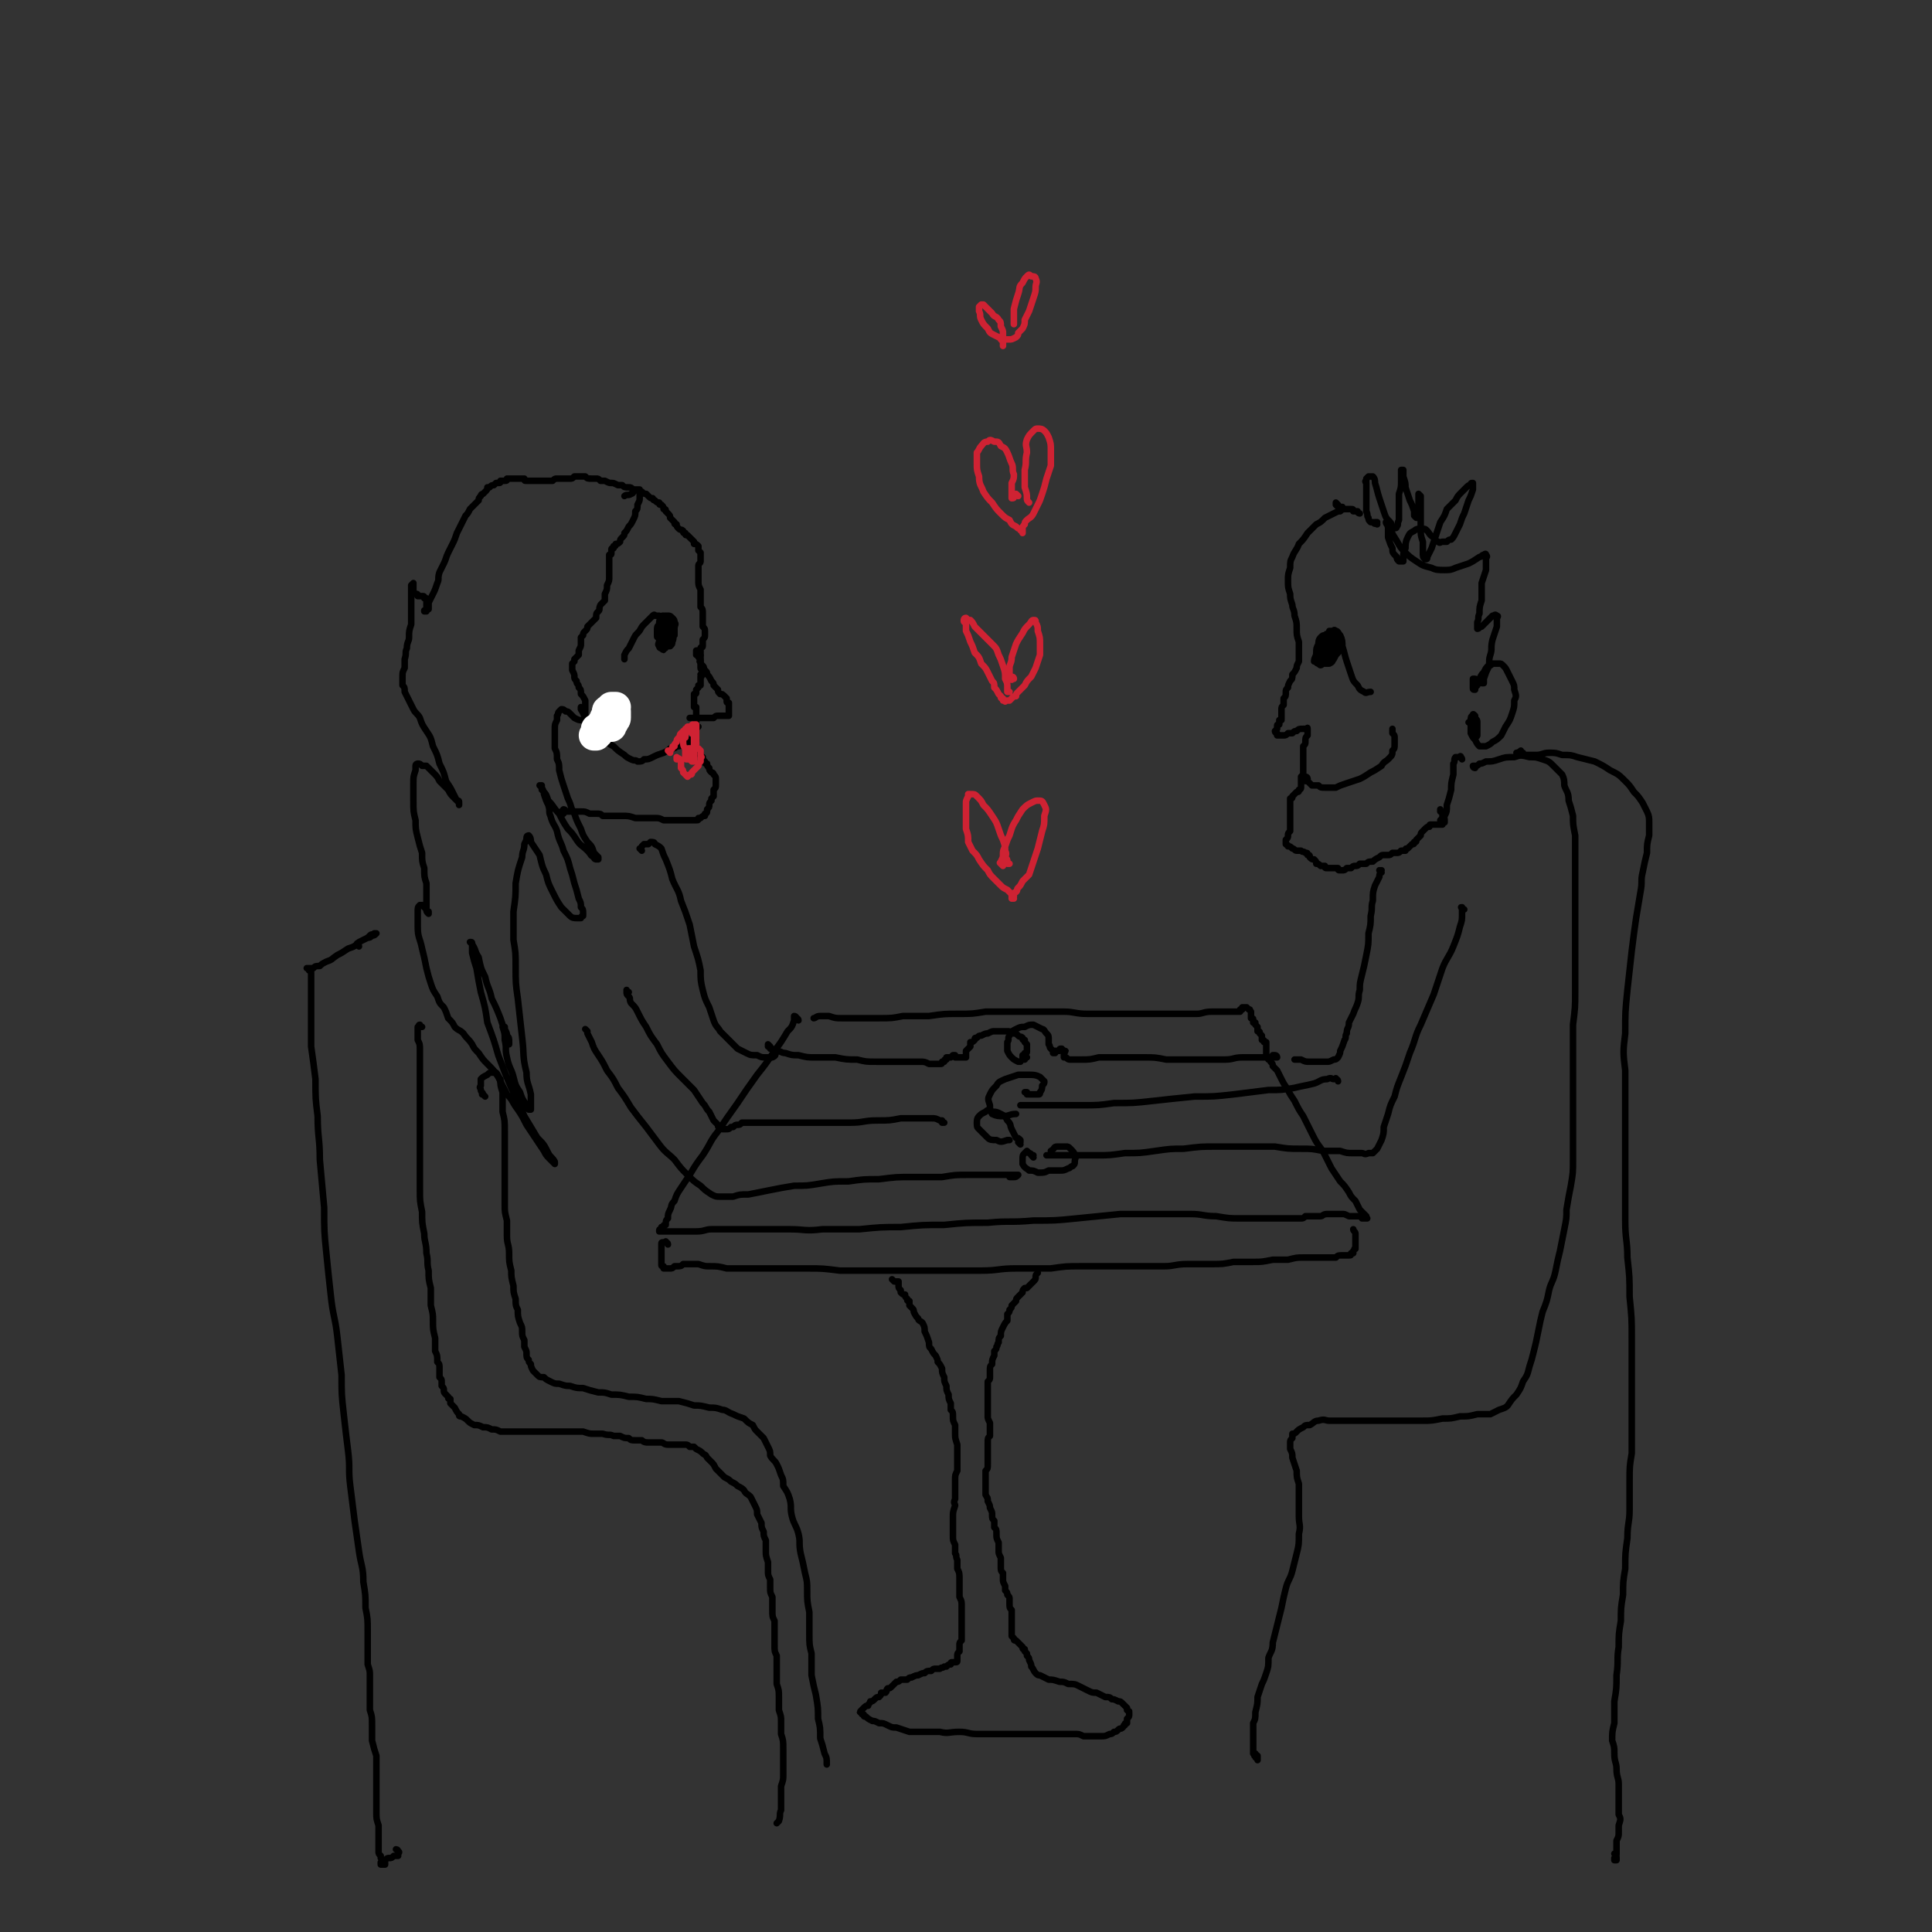 <svg viewBox='0 0 888 888' version='1.1' xmlns='http://www.w3.org/2000/svg' xmlns:xlink='http://www.w3.org/1999/xlink'><rect x="0" y="0" width="888" height="888" fill="#333333" stroke="none"/><g fill='none' stroke='#000000' stroke-width='3' stroke-linecap='round' stroke-linejoin='round'><path d='M259,374c0,0 -1,-1 -1,-1 0,0 0,0 1,0 0,0 -1,0 0,-1 0,0 0,0 0,0 1,0 1,1 1,1 1,0 1,0 2,0 1,0 1,0 2,0 2,0 2,0 3,0 2,0 2,0 4,1 1,0 1,0 3,0 2,0 2,0 3,1 2,0 2,0 5,0 2,0 2,0 4,0 3,0 3,0 6,1 2,0 2,0 5,0 2,0 2,0 4,0 2,0 2,0 4,1 2,0 2,0 4,0 1,0 1,0 3,0 2,0 2,0 3,0 1,0 1,0 2,0 1,0 1,0 2,0 1,0 1,0 1,0 1,0 1,0 1,-1 1,0 1,0 1,0 1,-1 1,-1 2,-1 0,0 0,-1 0,-1 0,0 1,0 1,-1 0,0 0,0 0,-1 1,-1 1,-1 1,-2 0,-1 0,-1 1,-2 0,0 0,0 0,-1 1,-1 1,-1 1,-1 0,-1 0,-1 0,-1 0,-1 0,-1 0,-2 1,-1 1,-1 1,-2 0,-1 0,-1 0,-2 0,-1 0,-1 0,-1 0,-1 0,-1 -1,-2 0,-1 -1,-1 -1,-1 -1,-1 -1,-1 -1,-2 -1,-1 -1,-1 -1,-2 -1,0 -1,0 -1,-1 -1,-1 -1,-1 -1,-2 -1,0 -1,0 -1,-1 0,-1 0,-1 -1,-1 0,0 0,0 0,-1 -1,0 -1,0 -1,-1 0,0 0,0 0,0 -1,-1 -1,-1 -1,-1 0,0 0,0 0,0 0,-1 0,-1 0,-1 0,0 0,0 0,-1 1,0 1,0 1,0 0,-1 0,-1 0,-1 0,-1 0,-1 0,-1 0,-1 0,-1 0,-1 0,-1 0,-1 0,-1 0,0 0,0 0,-1 0,0 0,0 0,-1 0,0 0,0 1,-1 0,0 -1,0 -1,0 0,-1 0,-1 0,-1 0,0 0,0 0,0 0,0 0,0 0,-1 0,0 0,0 0,0 0,0 0,0 0,-1 0,0 0,0 0,0 0,-1 0,-1 0,-1 0,0 0,0 0,-1 0,0 0,0 0,-1 0,0 0,0 0,-1 0,0 0,0 0,0 0,-1 0,-1 0,-1 0,0 0,0 0,0 0,0 0,-1 0,-1 -1,0 -1,0 -1,0 0,-1 0,-1 0,-1 0,0 0,0 0,-1 0,0 0,0 0,-1 0,0 0,0 0,0 0,-1 0,-1 0,-1 0,0 0,0 0,-1 0,0 0,0 0,0 0,-1 0,-1 0,-1 1,0 1,0 1,-1 0,0 0,0 0,0 0,0 0,0 0,0 0,-1 0,-1 0,-1 0,0 0,0 1,-1 0,0 0,0 0,0 0,-1 0,-1 0,-1 0,0 1,0 1,0 0,-1 0,-1 0,-1 0,0 0,0 0,0 0,-1 0,-1 0,-1 0,0 0,0 0,-1 0,0 0,0 0,-1 1,0 0,0 0,-1 1,0 1,0 1,0 0,-1 0,-1 0,-1 0,0 0,0 0,-1 0,0 0,0 0,0 0,0 -1,0 -1,-1 0,0 0,0 0,0 0,-1 0,-1 0,-1 0,-1 0,-1 0,-1 0,0 0,0 0,-1 -1,0 0,0 0,0 0,0 0,0 0,-1 0,0 0,0 0,0 0,-1 0,-1 0,-1 0,0 0,0 0,-1 0,0 -1,0 0,-1 0,0 0,0 0,-1 0,0 0,0 0,-1 0,-1 1,0 1,-1 0,-1 0,-1 0,-2 0,-1 0,-1 0,-1 1,-1 1,-1 1,-2 0,-1 0,-1 0,-2 0,-1 0,-1 -1,-2 0,-1 0,-1 0,-2 0,-1 0,-1 0,-2 0,-1 0,-1 0,-2 0,-2 0,-2 -1,-3 0,-1 0,-1 0,-2 0,-2 0,-2 0,-3 0,-2 0,-2 0,-3 -1,-2 -1,-2 -1,-4 0,-1 0,-1 0,-2 0,-2 0,-2 0,-3 0,-1 0,-1 0,-2 0,-1 1,-1 1,-2 0,-1 0,-1 0,-2 0,-1 0,-1 0,-2 -1,-1 -1,-1 -1,-1 0,-1 0,-1 0,-2 -1,-1 -1,-1 -2,-1 0,-1 0,-1 0,-1 -1,-1 -1,-1 -2,-2 0,0 0,0 -1,-1 -1,0 -1,0 -1,-1 -1,0 -1,0 -1,-1 -1,-1 -1,0 -2,-1 -1,-1 -1,-1 -1,-2 -1,0 -1,0 -1,-1 -1,-1 -1,-1 -2,-2 0,-1 0,-1 -1,-2 0,0 0,0 -1,-1 0,-1 0,-1 -1,-1 0,-1 0,-1 -1,-2 -1,0 -1,0 -1,-1 -1,0 -1,0 -2,-1 0,0 -1,0 -1,-1 -1,0 -1,0 -2,-1 0,0 0,0 -1,-1 -1,0 -1,0 -2,-1 -1,0 -1,0 -2,-1 -1,0 -1,0 -2,0 -1,-1 -1,-1 -2,-1 -2,0 -2,0 -3,-1 -1,0 -1,0 -2,0 -2,-1 -2,-1 -3,-1 -1,0 -1,0 -3,-1 -1,0 -1,0 -2,0 -1,-1 -1,-1 -2,-1 -1,0 -1,0 -2,0 -2,0 -2,0 -3,-1 0,0 0,0 -1,0 -1,0 -1,0 -2,0 -1,0 -1,0 -2,0 -1,1 -1,1 -2,1 -1,0 -1,0 -1,0 -1,0 -1,0 -2,0 -1,0 -1,0 -2,0 -1,0 -1,0 -1,0 -1,0 -1,0 -2,1 0,0 0,0 -1,0 -1,0 -1,0 -2,0 -1,0 -1,0 -2,0 -1,0 -1,0 -2,0 0,0 0,0 -1,0 -1,0 -1,0 -2,0 0,0 0,0 -1,0 -1,0 -1,0 -1,0 -1,0 -1,0 -1,-1 -1,0 -1,0 -2,0 0,0 0,0 0,0 -1,0 -1,0 -1,0 0,0 0,0 -1,0 0,0 0,0 0,0 -1,0 -1,0 -1,0 0,0 0,0 0,0 -1,0 -1,0 -1,0 -1,0 -1,0 -1,0 0,0 0,0 -1,0 0,1 0,1 -1,1 0,0 0,0 -1,0 0,0 0,0 -1,0 0,1 0,1 -1,1 0,0 0,0 -1,0 -1,1 -1,1 -1,1 -1,0 -1,0 -2,1 0,0 0,0 -1,0 0,1 0,1 -1,2 0,0 0,0 -1,1 0,0 -1,0 -1,1 -1,1 -1,1 -1,2 -1,1 -1,1 -2,2 -1,1 -1,1 -2,2 -1,2 -1,2 -2,3 -1,2 -1,2 -2,4 -1,2 -1,2 -2,4 -1,3 -1,3 -2,5 -1,2 -1,2 -2,4 -1,2 -1,3 -2,5 -1,2 -1,2 -2,4 -1,3 0,3 -1,5 -1,3 -1,3 -2,5 -1,2 -1,2 -2,4 0,1 0,2 0,3 -1,0 -1,0 -1,0 0,1 0,1 0,1 0,0 0,0 -1,0 0,0 0,0 0,0 1,0 0,0 0,0 0,-1 0,0 0,0 1,0 1,0 1,-1 0,-1 0,-1 0,-1 0,-1 0,-1 0,-2 0,-1 0,-1 0,-2 0,0 0,0 -1,0 0,-1 0,-1 -1,-1 0,0 0,0 -1,0 0,0 0,0 -1,0 0,0 0,0 0,0 0,-1 0,-1 -1,-1 0,0 0,0 0,0 -1,-1 -1,-1 -1,-1 0,-1 0,-1 0,-1 0,-1 0,-1 0,-2 0,0 0,0 0,0 0,0 0,-1 0,-1 -1,1 -1,1 -1,1 0,2 0,2 0,3 0,2 0,2 0,5 0,2 0,2 0,5 0,3 0,3 0,5 -1,3 -1,3 -1,6 0,2 -1,2 -1,5 -1,2 0,2 -1,5 0,2 0,2 0,4 -1,2 -1,2 -1,4 0,2 0,2 0,4 1,1 1,1 1,3 1,2 1,2 2,4 1,2 1,2 2,4 1,2 2,2 3,4 1,3 1,3 3,6 2,3 2,3 3,7 2,4 2,4 3,8 2,4 2,4 3,8 2,3 2,3 3,5 1,2 1,2 2,4 1,0 1,0 1,1 0,1 0,1 0,1 0,0 0,0 0,-1 -1,-1 -1,-1 -2,-2 -2,-2 -2,-2 -3,-4 -2,-2 -2,-2 -4,-4 -1,-2 -1,-2 -3,-4 -1,-1 -1,-1 -3,-3 -1,0 -1,0 -2,0 -1,-1 -1,-1 -2,-1 0,0 -1,0 -1,1 0,1 0,1 0,2 -1,3 -1,3 -1,6 0,4 0,4 0,8 0,5 0,5 1,9 0,4 0,4 1,8 1,4 1,4 2,7 0,4 0,4 1,7 0,4 0,4 1,7 0,3 0,3 0,7 0,2 0,2 0,5 0,1 0,1 1,2 0,0 0,0 0,0 0,0 0,0 0,-1 -1,0 -1,0 -1,-1 -1,-1 -1,-1 -2,-2 0,0 0,0 -1,0 0,0 0,0 0,0 -1,1 -1,1 -1,3 0,4 0,4 0,7 0,5 1,5 2,10 1,4 1,4 2,9 1,4 1,4 2,7 1,3 1,3 3,6 1,3 1,3 3,5 1,2 1,2 2,5 2,2 2,2 3,4 2,2 2,1 4,3 2,3 2,2 4,5 1,2 1,2 3,4 2,3 2,3 4,5 3,3 3,3 5,6 2,4 2,4 4,8 3,3 2,3 5,7 2,3 2,3 4,7 2,3 2,3 4,6 2,3 2,3 4,6 1,2 1,2 3,4 1,1 1,1 1,1 1,1 1,1 1,1 0,0 0,-1 0,-1 -1,-2 -2,-2 -3,-4 -2,-4 -2,-4 -5,-7 -3,-5 -3,-5 -6,-10 -3,-7 -3,-7 -6,-13 -3,-7 -3,-7 -6,-15 -2,-7 -2,-7 -5,-15 -1,-7 -1,-7 -3,-14 -1,-5 -1,-5 -2,-11 -1,-3 -1,-3 -2,-7 0,-2 0,-2 0,-4 -1,-1 -1,-1 -1,-1 1,0 1,0 1,1 2,3 1,3 3,6 1,5 1,5 3,9 1,5 2,5 3,10 2,4 2,4 4,9 1,3 1,3 2,6 1,2 0,2 1,4 0,1 0,1 1,2 0,0 0,0 0,0 0,-1 0,-1 0,-1 0,-2 0,-2 -1,-3 0,-1 0,-1 -1,-3 0,0 0,-1 0,-1 -1,0 -1,0 -1,0 1,3 1,3 1,6 1,4 0,4 1,8 1,5 2,5 3,9 1,4 1,4 3,7 1,3 1,3 3,6 0,1 0,1 1,2 0,0 1,0 1,0 0,-1 0,-1 0,-2 0,-2 0,-2 0,-5 -1,-5 -2,-5 -2,-10 -2,-8 -1,-8 -2,-16 -1,-9 -1,-9 -2,-18 -1,-7 -1,-7 -1,-15 0,-6 0,-6 -1,-12 0,-7 0,-7 0,-13 1,-7 1,-7 1,-13 1,-6 1,-6 3,-12 0,-3 1,-3 1,-6 1,-2 1,-2 1,-3 0,-1 1,-1 1,-1 1,1 1,2 1,3 2,3 2,3 4,6 1,4 1,5 3,9 1,4 1,4 3,8 2,4 2,4 4,7 2,2 2,2 4,4 1,1 2,1 3,1 1,0 1,0 2,0 0,-1 1,-1 1,-1 0,-1 0,-1 0,-1 0,-2 0,-2 -1,-3 0,-2 0,-2 -1,-4 -1,-4 -1,-4 -2,-7 -1,-4 -1,-4 -2,-7 -1,-4 -1,-4 -3,-8 -1,-4 -2,-4 -3,-9 -1,-3 -2,-3 -3,-7 -1,-2 0,-2 -1,-5 -1,-2 -1,-2 -2,-5 0,-1 0,-1 -1,-3 0,0 0,0 0,-1 -1,0 -1,0 -1,0 1,1 1,1 1,2 2,2 2,2 3,5 3,3 2,3 5,6 2,4 2,4 4,7 2,2 2,2 4,5 2,3 2,2 5,5 2,2 1,2 3,3 0,1 1,1 1,1 1,0 1,0 1,0 0,0 0,0 0,-1 -1,-1 -1,-1 -2,-2 -1,-3 -1,-3 -3,-5 -2,-3 -2,-3 -3,-6 -2,-4 -2,-4 -3,-7 -2,-3 -1,-3 -3,-7 -1,-3 -1,-3 -2,-6 -1,-3 -1,-3 -2,-7 0,-3 0,-3 -1,-5 0,-3 0,-3 -1,-5 0,-3 0,-3 0,-5 0,-2 0,-2 0,-4 0,-2 0,-2 1,-4 0,-1 0,-1 0,-2 1,-1 0,-1 1,-2 0,0 0,0 1,-1 1,0 1,0 2,1 1,0 1,0 2,1 1,1 1,1 2,2 2,1 2,1 3,1 1,0 1,0 1,0 1,0 1,0 1,-1 0,-1 0,-1 0,-2 0,-1 0,-1 0,-3 0,-1 0,-1 0,-3 -1,-2 -1,-2 -2,-3 0,-2 0,-2 -1,-3 0,-2 -1,-1 -1,-3 -1,-1 -1,-1 -1,-2 0,-1 0,-1 -1,-3 0,-1 0,-1 0,-2 0,0 0,0 0,-1 0,0 0,0 0,0 1,-1 1,-1 1,-1 0,-1 0,-1 0,-1 1,-1 1,-1 2,-2 0,-1 0,-1 0,-2 1,-2 1,-2 1,-3 0,-2 0,-2 0,-3 0,0 0,0 1,-1 0,-1 0,-1 1,-2 1,-1 1,-1 1,-2 1,-1 1,-1 2,-2 1,-1 1,-1 2,-2 0,-2 0,-2 1,-3 1,-1 0,-1 1,-3 1,-1 1,-1 2,-2 0,-2 0,-2 0,-3 1,-2 1,-2 1,-4 1,-2 1,-2 1,-4 0,-1 0,-1 0,-3 0,0 0,0 0,-1 0,-1 0,-1 0,-1 0,-1 0,-1 0,-2 0,-1 0,-1 0,-1 0,-1 0,-1 0,-2 1,0 1,0 1,-1 0,0 0,0 0,-1 0,0 0,0 0,0 0,-1 0,-1 1,-1 0,-1 0,-1 0,-1 1,0 1,0 1,-1 1,0 1,0 2,-1 0,-1 0,-1 1,-2 1,-1 1,-1 1,-2 1,-1 1,-1 2,-3 1,-1 1,-1 2,-3 1,-2 1,-2 1,-4 1,-1 1,-1 1,-3 1,-2 1,-2 1,-3 0,-2 0,-2 0,-3 0,-1 0,-1 0,-1 0,0 0,0 -1,0 0,0 0,0 -1,0 -1,1 -1,2 -2,2 -1,1 -2,0 -3,1 '/><path d='M322,301c-1,0 -1,-1 -1,-1 -1,0 0,0 0,1 0,0 0,0 -1,0 0,0 0,0 0,0 0,0 0,0 0,0 0,-1 0,-1 0,-1 0,0 0,0 0,0 0,0 0,0 0,-1 0,0 0,0 0,0 0,0 0,0 0,0 0,0 1,0 1,0 0,0 0,0 0,1 0,0 0,0 0,0 0,1 0,1 0,2 1,1 1,1 1,2 0,1 0,1 1,2 1,1 0,1 1,2 1,1 1,1 1,2 1,1 1,1 2,3 1,1 1,1 1,2 1,1 1,1 2,2 0,1 0,1 1,2 1,0 1,0 2,1 0,0 0,0 1,1 0,0 0,0 0,1 0,1 0,1 1,1 0,1 0,1 0,1 0,1 0,1 0,2 0,1 0,1 0,1 0,1 0,1 0,1 0,0 0,0 0,0 0,1 0,1 0,1 0,0 0,0 0,0 0,0 0,0 0,0 0,0 0,0 0,0 -1,0 -1,0 -1,0 0,0 0,0 0,0 -1,0 -1,0 -1,0 -1,0 -1,0 -1,0 -1,0 -1,0 -2,0 -1,0 -1,0 -2,1 -1,0 -1,0 -2,0 -1,0 -1,0 -2,0 -1,0 -1,0 -2,0 -1,0 -1,0 -2,0 -1,0 -1,0 -1,0 -1,0 -1,0 -1,0 0,0 -1,0 -1,0 0,0 0,0 0,0 1,0 1,0 1,0 '/><path d='M165,435c0,-1 -1,-1 -1,-1 0,-1 1,0 1,-1 2,-1 2,-1 4,-2 1,-1 1,-1 1,-1 1,-1 1,0 2,-1 1,0 1,0 1,0 0,0 0,0 0,0 -1,1 -1,1 -2,1 -1,1 -1,1 -2,1 -2,1 -2,1 -4,2 -2,2 -2,2 -5,3 -3,2 -3,2 -5,3 -3,2 -2,2 -5,3 -2,1 -2,1 -3,2 -2,0 -2,0 -3,1 -1,0 -1,0 -2,0 -1,0 -1,0 -1,0 0,0 0,0 0,0 0,0 0,0 0,0 0,0 0,0 0,0 0,0 1,0 1,0 0,0 0,0 0,1 1,0 1,0 1,1 0,2 0,2 0,3 0,4 0,4 0,7 0,5 0,5 0,11 0,6 0,6 0,13 1,7 1,7 2,15 0,9 0,9 1,17 0,10 1,10 1,20 1,11 1,11 2,22 0,11 0,11 1,21 1,10 1,10 2,19 1,10 2,10 3,19 1,9 1,9 2,18 0,9 0,9 1,18 1,9 1,9 2,17 1,8 0,8 1,16 1,8 1,8 2,16 1,7 1,7 2,14 1,7 2,7 2,14 1,6 1,6 1,12 1,5 1,5 1,11 0,4 0,4 0,8 0,4 0,4 0,7 1,3 1,3 1,5 0,2 0,2 0,4 0,1 0,1 0,3 0,1 0,1 0,2 0,1 0,1 0,1 0,1 0,1 0,1 0,0 0,0 0,1 0,0 0,0 0,1 0,2 0,2 0,3 1,3 1,3 1,7 0,3 0,3 0,7 1,4 1,4 2,7 0,4 0,4 0,7 0,3 0,3 0,7 0,3 0,3 0,6 0,3 0,3 0,6 0,3 0,3 1,6 0,2 0,2 0,5 0,1 0,1 0,3 0,1 0,1 0,2 0,1 0,1 0,2 0,0 0,0 0,0 0,1 0,1 1,2 0,0 0,1 0,1 1,1 1,1 1,1 0,1 0,1 1,1 0,0 0,0 0,1 0,0 0,0 0,0 0,0 -1,0 -1,0 0,0 0,0 0,0 0,0 0,0 -1,0 0,1 0,1 0,0 0,0 0,0 0,0 0,0 0,0 0,-1 1,0 1,0 1,0 1,-1 1,-1 1,-1 1,-1 1,-1 2,-1 1,0 1,0 2,-1 1,0 1,0 2,0 0,-1 0,-1 0,-1 1,-1 0,-1 0,-1 0,-1 -1,-1 -1,-1 '/><path d='M194,472c-1,0 -1,0 -1,-1 -1,0 0,1 0,1 -1,0 -1,0 -1,0 0,1 0,1 0,1 0,1 0,1 0,2 0,1 0,1 0,3 1,2 1,2 1,5 0,3 0,3 0,7 0,4 0,4 0,9 0,5 0,5 0,10 0,4 0,4 0,9 0,4 0,4 0,9 0,5 0,5 0,10 0,5 0,5 0,10 0,5 0,5 1,10 0,5 0,5 1,10 0,4 1,4 1,9 1,4 0,4 1,8 0,4 0,4 1,8 0,4 0,4 0,8 1,4 1,4 1,7 0,4 0,4 1,8 0,3 0,3 0,6 1,2 1,2 1,5 1,1 1,1 1,3 0,1 0,1 0,2 0,1 0,1 0,2 1,1 1,1 1,2 0,1 0,1 0,2 1,1 1,1 1,2 0,1 0,1 1,2 0,0 0,0 1,1 0,1 0,1 1,1 0,1 0,1 0,2 1,1 1,1 2,2 1,2 1,2 2,3 0,1 0,1 1,1 2,1 2,1 3,2 1,1 1,1 3,2 2,0 2,0 4,1 2,0 2,0 4,1 2,0 2,0 4,1 3,0 3,0 5,0 2,0 2,0 5,0 2,0 2,0 5,0 3,0 3,0 6,0 3,0 3,0 6,0 2,0 2,0 5,0 3,0 3,0 6,0 3,1 3,1 5,1 2,0 2,0 4,0 3,1 3,0 5,1 1,0 1,0 3,0 2,1 2,1 4,1 1,1 1,1 3,1 1,0 1,0 3,0 1,1 2,1 3,1 1,0 1,0 3,0 1,0 1,0 3,0 1,0 1,1 3,1 1,0 1,0 2,0 2,0 2,0 3,0 1,0 1,0 3,0 1,0 1,0 2,1 1,0 1,0 2,0 1,1 1,1 1,1 2,1 2,1 3,2 1,1 1,0 2,2 1,1 1,1 2,2 1,1 1,1 2,3 1,1 1,1 2,2 1,1 1,1 2,2 2,1 2,1 3,2 2,1 2,1 3,2 2,1 2,1 3,2 1,2 1,1 3,3 1,2 1,2 2,4 1,2 1,2 1,4 1,2 1,2 2,4 0,2 0,2 1,4 0,2 0,2 1,4 0,3 0,3 0,5 0,2 0,2 1,5 0,2 0,2 0,4 0,2 0,2 1,4 0,2 0,2 0,4 0,2 0,2 1,4 0,3 0,3 0,6 0,3 0,3 1,5 0,3 0,3 0,6 0,2 0,2 0,5 0,3 0,3 1,5 0,3 0,3 0,6 0,3 0,3 0,7 1,3 1,3 1,6 0,3 0,3 0,6 1,3 1,3 1,5 0,3 0,3 0,6 1,3 1,3 1,7 0,3 0,3 0,6 0,3 0,3 0,6 0,2 0,2 -1,5 0,2 0,2 0,5 0,3 0,3 0,6 -1,2 0,2 -1,5 0,0 0,0 -1,1 '/><path d='M367,469c0,-1 -1,-1 -1,-1 0,-1 0,0 0,0 0,0 0,-1 -1,-1 0,0 0,1 0,2 -1,3 -1,3 -3,5 -3,5 -3,5 -6,9 -4,6 -4,6 -8,11 -5,7 -5,7 -9,13 -5,7 -5,7 -9,13 -4,5 -3,5 -7,11 -3,4 -3,4 -6,9 -2,3 -2,3 -4,6 -2,3 -2,3 -3,6 -2,2 -1,2 -2,4 -1,2 -1,2 -1,4 -1,1 -1,1 -1,3 -1,0 -1,0 -1,1 0,0 0,0 -1,0 0,1 0,1 0,1 0,0 0,0 0,0 0,0 0,0 0,0 -1,0 -1,0 -1,1 0,0 0,0 0,0 0,0 1,0 1,0 1,0 1,0 1,0 1,0 1,0 2,0 2,0 2,0 3,0 2,0 2,0 4,0 3,0 3,0 6,0 4,0 4,-1 7,-1 6,0 6,0 11,0 6,0 6,0 12,0 6,0 6,0 13,0 7,0 7,1 15,0 8,0 8,0 17,0 10,-1 10,-1 19,-1 10,-1 10,-1 20,-1 10,-1 10,-1 20,-1 10,-1 10,0 21,-1 10,0 10,0 20,-1 10,-1 10,-1 20,-2 8,0 8,0 17,0 7,0 7,0 15,0 6,0 6,1 12,1 6,1 6,1 11,1 5,0 5,0 9,0 4,0 4,0 7,0 3,0 3,0 5,0 1,0 1,0 3,0 1,0 1,0 1,0 2,0 2,0 3,0 1,0 1,0 2,-1 0,0 0,0 1,0 0,0 0,0 1,0 1,0 1,0 2,0 1,0 1,0 3,0 1,0 1,-1 3,-1 2,0 2,0 3,0 2,0 2,0 4,0 1,0 1,0 3,1 1,0 1,0 2,0 2,0 2,0 3,0 1,0 1,1 1,1 1,0 1,0 2,0 0,0 0,0 0,0 0,0 0,0 0,0 1,0 0,0 0,0 0,0 0,0 0,0 0,0 0,0 0,0 0,-1 0,-1 0,-1 -1,-1 -1,-1 -1,-1 -1,-1 -1,-1 -2,-2 -1,-2 -1,-2 -2,-4 -2,-2 -2,-2 -3,-4 -2,-3 -2,-3 -4,-5 -2,-3 -2,-3 -4,-6 -2,-4 -2,-4 -4,-8 -3,-4 -3,-4 -5,-8 -2,-4 -2,-4 -4,-8 -2,-3 -2,-3 -4,-7 -2,-3 -2,-3 -3,-5 -2,-3 -2,-3 -3,-5 -1,-2 -1,-2 -2,-4 -1,-1 -1,-1 -2,-2 0,-1 0,-1 -1,-2 0,-1 0,-1 -1,-1 0,-1 0,-1 0,-1 0,0 0,0 -1,0 0,-1 0,-1 0,-1 0,0 0,0 0,0 0,-1 0,-1 0,-1 0,-1 0,-1 0,-2 0,0 0,0 0,-1 0,-1 0,-1 0,-2 -1,0 -1,0 -1,0 0,-1 0,-1 -1,-1 0,-1 0,-1 0,-2 0,0 0,0 -1,-1 0,-1 0,-1 -1,-1 0,-1 0,-1 0,-2 0,0 0,0 -1,-1 0,0 0,0 0,0 0,-1 0,-1 0,-1 -1,0 -1,0 -1,0 0,-1 0,-1 0,-1 0,-1 0,-1 -1,-1 0,0 0,0 0,-1 0,-1 0,-1 0,-1 0,-1 0,-1 0,-1 -1,-1 0,-1 -1,-1 0,0 0,0 0,0 -1,-1 -1,-1 -1,-1 -1,0 -1,0 -1,0 -1,0 -1,0 -1,0 0,1 0,1 0,1 -1,0 -1,0 -1,0 0,0 0,0 0,1 -1,0 -1,0 -1,0 0,0 0,0 -1,0 0,0 0,0 -1,0 -1,0 -1,0 -2,0 -2,0 -2,0 -3,0 -3,0 -3,0 -5,0 -4,0 -4,1 -7,1 -5,0 -5,0 -9,0 -5,0 -5,0 -9,0 -5,0 -5,0 -10,0 -6,0 -6,0 -11,0 -6,0 -6,0 -11,0 -6,0 -6,-1 -11,-1 -6,0 -6,0 -12,0 -6,0 -6,0 -12,0 -6,0 -6,0 -12,0 -6,1 -6,1 -13,1 -6,0 -6,0 -13,1 -6,0 -6,0 -12,0 -5,1 -5,1 -11,1 -4,0 -4,0 -9,0 -4,0 -4,0 -8,0 -3,0 -3,0 -6,-1 -2,0 -2,0 -4,0 -2,0 -2,1 -3,1 '/><path d='M307,572c0,-1 -1,-1 -1,-1 0,-1 0,0 0,0 1,0 0,0 0,0 0,0 0,0 -1,0 0,0 0,0 0,0 -1,0 -1,0 -1,1 0,1 0,1 0,2 0,2 0,2 0,3 0,1 0,1 0,3 0,0 0,0 0,1 0,1 0,1 1,1 0,1 0,1 0,1 1,0 1,0 1,0 0,0 0,0 1,0 0,0 0,0 0,0 1,0 1,0 1,0 1,0 1,0 2,-1 1,0 1,0 1,0 2,0 2,0 3,-1 2,0 2,0 3,0 2,0 2,0 4,0 3,1 3,1 5,1 4,0 4,0 8,1 6,0 6,0 11,0 6,0 6,0 12,0 7,0 7,0 14,0 7,0 7,0 15,1 7,0 7,0 15,0 8,0 8,0 17,0 8,0 8,0 17,0 8,0 8,0 16,0 8,0 8,-1 16,-1 8,0 8,0 16,0 7,-1 7,-1 14,-1 7,0 7,0 14,0 6,0 6,0 12,0 6,0 6,0 12,0 5,0 5,-1 11,-1 5,0 5,0 11,0 5,0 5,0 10,-1 4,0 4,0 9,0 4,0 4,0 9,-1 3,0 3,0 7,0 4,-1 4,-1 7,-1 3,0 3,0 6,0 2,0 2,0 4,0 3,0 3,0 5,0 1,-1 1,-1 3,-1 0,0 0,0 1,0 0,0 0,0 1,0 0,0 0,0 0,0 0,0 0,0 0,0 0,0 0,0 1,0 0,0 0,0 0,0 1,0 1,0 1,-1 0,0 0,0 1,0 0,-1 0,-1 0,-1 1,-1 0,-1 1,-1 0,-1 0,-1 0,-2 0,-1 0,-1 0,-3 0,-1 0,-1 0,-2 0,-1 -1,-1 -1,-2 '/><path d='M411,589c0,0 -1,-1 -1,-1 0,0 1,1 1,1 1,0 1,0 1,0 0,0 0,0 1,0 0,1 0,1 0,1 0,1 0,1 0,1 0,1 0,1 1,2 0,0 0,0 0,1 1,1 1,1 2,1 0,1 0,1 1,2 0,1 0,1 1,1 0,1 0,1 0,2 1,1 1,1 1,1 1,1 1,1 1,2 1,2 1,2 2,3 0,1 1,1 2,2 1,2 1,2 1,4 1,2 1,2 2,5 0,2 0,2 1,3 1,2 1,2 2,3 1,2 1,2 1,3 1,1 1,1 2,3 0,2 0,2 1,4 0,2 0,2 1,4 0,2 0,2 1,4 0,2 0,2 1,4 0,1 0,1 0,3 1,1 1,1 1,3 0,2 0,2 1,4 0,2 0,2 0,4 0,2 0,2 1,5 0,2 0,2 0,4 0,1 0,1 0,3 0,2 0,2 0,5 -1,2 -1,2 -1,4 0,1 0,1 0,3 0,1 0,1 0,3 0,1 0,1 0,3 -1,2 0,2 0,3 -1,3 -1,3 -1,5 0,3 0,3 0,5 0,2 0,2 0,4 0,2 0,2 1,4 0,2 0,2 0,4 1,1 0,1 1,3 0,2 0,2 0,4 1,2 1,2 1,5 0,2 0,2 0,4 0,2 0,2 0,4 1,2 1,2 1,4 0,2 0,2 0,3 0,2 0,2 0,3 0,2 0,2 0,3 0,1 0,1 0,3 0,1 0,1 0,2 0,1 0,1 0,2 -1,1 -1,1 -1,2 0,1 0,1 0,1 0,1 0,1 0,2 -1,1 -1,1 -1,2 0,0 0,0 0,1 0,1 0,1 0,1 0,1 0,1 -1,1 0,0 0,0 0,0 -1,0 -1,0 -1,0 -1,0 -1,0 -1,1 -1,0 -1,0 -2,1 0,0 0,0 -1,0 -1,1 -1,0 -2,1 -1,0 -1,0 -2,0 -1,0 -1,0 -2,1 -2,0 -2,0 -3,1 -1,0 -1,0 -3,1 -1,0 -1,0 -3,1 -1,0 -1,0 -2,1 -1,0 -2,0 -3,0 -1,1 -1,1 -2,1 -1,1 -1,1 -2,2 -1,1 -1,1 -2,1 -1,1 0,1 -1,2 -1,0 -1,0 -2,0 0,1 0,1 -1,2 -1,0 -1,0 -2,1 -1,1 -1,1 -2,1 0,1 -1,1 -1,2 -1,0 -1,0 -2,1 0,0 0,0 -1,1 0,0 0,0 0,0 -1,1 -1,1 0,1 0,1 0,1 1,1 0,1 0,1 1,1 1,1 1,1 3,2 1,0 1,0 3,1 2,0 2,0 4,1 2,1 2,1 4,1 3,1 3,1 6,2 3,0 3,0 7,0 3,0 3,0 7,0 4,1 4,0 9,0 4,0 4,1 8,1 4,0 4,0 9,0 4,0 4,0 8,0 4,0 4,0 9,0 3,0 3,0 7,0 3,0 3,0 7,0 2,0 2,0 5,0 2,0 2,0 4,1 3,0 3,0 5,0 1,0 1,0 3,0 2,0 2,0 4,-1 1,0 1,0 2,-1 1,0 1,0 2,-1 1,-1 1,0 2,-1 1,-1 0,-1 1,-1 0,-1 0,-1 1,-1 0,-1 0,-1 0,-2 1,-1 1,-1 1,-2 0,0 0,0 0,-1 0,-1 0,0 -1,-1 0,-1 0,-1 0,-1 -1,-1 -1,-1 -2,-2 -1,-1 -1,-1 -2,-1 -2,-1 -2,-1 -3,-1 -1,-1 -1,-1 -3,-1 -2,-1 -2,-1 -4,-2 -2,0 -2,0 -4,-1 -2,-1 -2,-1 -4,-2 -2,-1 -2,-1 -5,-1 -2,-1 -2,-1 -4,-1 -3,-1 -3,-1 -5,-1 -2,-1 -2,-1 -4,-2 -1,0 -1,0 -2,-1 -1,-1 -1,-2 -2,-3 0,-1 0,-1 -1,-3 0,-1 0,-1 -1,-2 0,0 0,0 0,-1 0,0 0,0 -1,-1 0,0 0,0 0,-1 -1,0 -1,0 -1,-1 0,0 0,0 -1,-1 0,0 0,0 -1,-1 0,0 0,0 0,0 -1,-1 -1,-1 -1,-1 -1,0 -1,0 -1,-1 -1,-1 -1,-1 -1,-1 0,-1 0,-1 0,-2 0,-2 0,-2 0,-3 0,-1 0,-1 0,-2 0,0 0,0 0,-1 0,-1 0,-1 0,-2 0,-1 0,-1 0,-2 -1,-1 -1,-1 -1,-3 0,-1 0,-1 0,-2 0,-1 0,-1 -1,-2 0,-1 0,-1 -1,-2 0,-1 0,-1 0,-2 -1,-2 -1,-2 -1,-3 0,-2 0,-2 0,-3 -1,-1 -1,-1 -1,-3 0,-1 0,-1 0,-2 0,-1 0,-1 0,-2 -1,-2 -1,-2 -1,-3 0,-2 0,-2 0,-4 -1,-2 -1,-2 -1,-4 0,-2 0,-2 -1,-3 0,-1 0,-1 0,-3 -1,-1 -1,-1 -1,-3 0,-1 0,-1 -1,-3 0,-1 0,-1 -1,-3 0,-2 0,-1 -1,-3 0,-2 0,-2 0,-4 0,-2 0,-2 0,-3 0,-2 0,-2 0,-4 1,-1 1,-1 1,-3 0,-2 0,-2 0,-4 0,-1 0,-1 0,-3 0,-2 0,-2 0,-3 0,-2 0,-2 1,-3 0,-2 0,-2 0,-3 0,-2 0,-2 0,-3 -1,-2 -1,-2 -1,-3 0,-2 0,-2 0,-4 0,-2 0,-2 0,-4 0,-1 0,-1 0,-3 0,-1 0,-1 0,-3 0,-1 0,-1 0,-2 1,-1 1,-1 1,-2 0,-2 0,-2 0,-3 0,-2 0,-2 1,-3 0,-2 0,-2 1,-4 0,-1 0,-1 0,-2 1,-1 1,-1 1,-2 1,-1 0,-1 1,-2 0,-2 0,-2 1,-3 0,-2 0,-2 1,-4 1,-2 1,-2 2,-3 0,-2 0,-2 0,-3 1,-1 1,-1 1,-2 1,-1 1,-1 1,-2 1,-1 1,-1 2,-2 0,-1 0,-1 1,-2 1,-1 1,-1 2,-2 0,-1 0,-1 1,-2 1,0 1,0 1,0 1,-1 1,-1 1,-1 1,-1 1,-1 1,-1 1,-1 1,-1 1,-1 1,-1 1,-1 1,-2 0,-1 0,-1 1,-2 '/><path d='M625,236c0,0 -1,0 -1,-1 0,0 0,0 0,0 -1,0 -1,0 -2,0 0,-1 0,-1 -1,-1 -1,0 -1,0 -2,0 -2,0 -2,0 -3,1 -1,0 -1,0 -3,1 -2,1 -2,1 -4,2 -2,2 -2,2 -4,3 -2,2 -2,2 -4,4 -2,3 -2,3 -4,5 -1,3 -2,3 -3,6 -1,2 -1,2 -1,5 -1,3 -1,3 -1,6 0,3 0,3 1,6 0,2 0,2 1,5 0,2 1,2 1,5 1,3 1,3 1,6 0,3 0,3 1,6 0,2 0,2 0,4 0,2 0,2 0,3 0,1 0,1 0,2 -1,2 -1,2 -1,3 -1,2 -1,2 -2,3 0,2 0,2 -1,3 -1,2 -1,2 -1,3 -1,1 -1,1 -1,2 0,2 0,2 -1,3 0,1 0,1 0,2 0,1 0,1 0,1 -1,1 -1,1 -1,2 0,1 0,1 0,2 0,0 0,0 0,1 0,0 0,0 0,1 0,0 0,0 0,0 0,0 0,0 0,1 -1,0 -1,0 -1,0 0,1 0,1 0,2 -1,0 -1,0 -1,1 0,1 0,1 0,1 -1,1 -1,1 -1,1 0,1 1,1 1,1 0,0 -1,0 0,0 0,0 0,1 0,1 0,0 0,0 1,0 0,0 0,0 1,0 1,0 1,0 1,0 1,0 1,0 2,-1 1,0 1,0 2,0 1,-1 1,-1 2,-1 1,-1 1,-1 3,-1 0,0 0,0 1,0 1,0 1,-1 1,0 0,0 0,0 0,1 0,0 0,0 0,1 0,0 0,0 0,1 -1,1 -1,1 -1,3 0,1 0,1 -1,2 0,2 0,2 0,3 0,2 0,2 0,3 0,2 0,2 0,3 0,1 0,1 0,2 0,1 0,1 0,2 0,0 0,0 -1,1 0,0 0,0 0,1 0,1 0,1 0,1 0,0 0,0 0,1 0,0 0,0 0,1 0,0 0,0 0,0 0,1 0,1 0,1 0,0 0,0 0,0 0,1 -1,1 -1,1 0,1 0,1 -1,1 -1,1 -1,1 -1,1 -1,1 -1,1 -1,1 0,1 0,1 -1,1 0,1 0,1 0,1 0,1 0,1 0,1 0,1 0,1 0,2 0,1 0,1 0,2 0,1 0,1 0,1 0,1 0,1 0,2 0,1 0,1 0,2 0,0 0,0 0,1 0,1 0,1 0,1 0,1 0,1 0,2 -1,1 -1,1 -1,2 0,1 0,1 -1,2 0,0 0,0 0,1 0,0 0,0 0,0 0,1 0,1 0,1 1,1 1,0 1,1 1,0 1,0 2,1 1,0 1,1 2,1 1,0 1,0 2,0 1,1 1,0 2,1 1,0 1,0 1,1 1,0 1,0 1,1 1,1 1,1 2,1 1,1 1,1 1,2 1,0 1,0 2,1 1,0 1,0 2,0 0,1 0,1 1,1 0,0 1,0 1,0 1,0 1,0 2,0 0,0 0,0 1,0 0,0 0,0 1,0 0,1 0,1 1,1 1,0 1,0 1,0 1,0 1,0 2,-1 1,0 1,0 2,0 1,-1 1,-1 2,-1 1,0 1,0 2,-1 1,0 1,0 3,0 1,-1 1,-1 3,-1 1,-1 1,-1 3,-2 1,-1 1,-1 2,-1 1,0 1,0 2,0 1,0 1,0 2,-1 1,0 1,0 2,0 1,0 1,0 2,-1 1,0 1,0 2,0 0,-1 0,-1 1,-1 0,0 0,0 1,-1 0,0 0,0 1,-1 1,0 1,0 1,-1 1,0 1,0 1,-1 1,-1 1,-1 2,-2 0,-1 0,-1 1,-2 0,0 0,0 1,-1 0,0 0,0 0,0 1,-1 1,-1 2,-1 0,-1 0,-1 1,-1 0,0 0,0 1,0 1,0 1,0 1,0 1,0 1,0 1,0 1,0 1,0 1,0 1,0 1,0 1,0 0,-1 0,-1 0,-1 1,0 1,0 1,0 0,0 0,0 0,0 0,0 0,0 0,-1 0,0 0,0 0,0 0,-1 0,-1 -1,-2 0,0 0,0 0,0 0,-1 0,-1 0,-1 0,-1 0,-1 -1,-1 0,0 0,0 0,0 0,0 0,0 0,-1 '/><path d='M615,232c0,0 -1,-1 -1,-1 0,0 0,1 0,1 1,1 1,1 1,1 1,0 1,0 2,0 '/><path d='M633,241c0,0 -1,-1 -1,-1 0,0 1,0 1,0 -1,1 -1,1 -2,0 0,0 0,0 -1,0 0,0 0,0 0,0 -1,-1 -1,-1 -1,-2 -1,-1 0,-1 -1,-3 0,-1 0,-1 0,-3 0,-2 0,-2 0,-4 0,-2 0,-2 0,-4 0,-1 0,-1 0,-2 0,0 -1,-1 0,-1 0,-1 0,-1 0,-1 1,-1 1,-1 1,-1 1,0 1,0 2,0 1,1 1,2 1,3 1,3 1,4 2,7 1,3 1,3 2,6 1,3 1,3 3,5 1,1 0,2 1,2 1,1 2,1 2,0 1,-1 0,-1 1,-3 0,-3 0,-3 0,-6 0,-3 0,-3 0,-6 1,-3 1,-3 1,-6 0,-2 0,-2 0,-4 0,-1 0,-1 0,-1 0,0 1,0 1,0 0,1 0,1 0,3 1,3 1,3 1,5 1,3 1,3 2,6 1,2 1,2 2,5 0,1 0,1 0,2 1,1 1,1 1,1 0,0 1,0 1,0 0,0 0,0 0,-1 0,-1 0,-1 0,-2 0,-2 0,-2 0,-4 0,-1 0,-1 0,-2 0,0 0,0 0,-1 0,0 0,0 0,-1 0,0 0,0 1,1 0,1 0,1 0,2 0,3 0,3 0,6 0,3 0,3 0,7 0,3 0,3 1,6 0,3 0,3 0,5 0,2 0,2 1,3 0,0 0,0 0,0 1,0 1,0 1,-1 1,-2 1,-2 2,-4 1,-3 1,-3 2,-6 1,-3 1,-3 2,-6 2,-3 2,-3 3,-6 2,-2 2,-2 4,-4 1,-2 1,-2 3,-4 1,-1 1,-1 2,-2 1,-1 1,-1 2,-1 0,-1 0,-1 1,-1 0,0 0,0 0,1 0,1 0,1 0,2 -1,3 -1,3 -2,5 -1,3 -1,3 -2,6 -1,2 -1,2 -2,5 -1,2 -1,2 -2,4 -1,2 -1,2 -2,3 -1,0 -1,0 -2,1 -1,0 -1,0 -2,0 -1,0 -1,1 -2,0 -2,-1 -1,-1 -2,-2 -2,-1 -2,-2 -3,-3 -1,-1 -1,-1 -3,-1 -1,0 -2,0 -3,1 -2,1 -2,1 -3,3 -1,2 -1,3 -1,5 -1,2 -1,2 -1,4 0,1 0,1 0,2 0,0 0,0 0,0 -1,0 -1,0 -2,0 -1,-1 -1,-1 -1,-2 -2,-2 -2,-2 -2,-4 -1,-2 -1,-2 -2,-5 0,-2 0,-2 0,-4 0,-2 -1,-2 -1,-3 0,0 0,0 0,0 1,0 1,1 1,2 2,2 1,2 3,5 2,3 2,4 4,6 3,3 3,3 6,5 3,2 3,2 7,3 2,1 3,1 6,1 2,0 3,0 5,-1 3,-1 3,-1 6,-2 2,-1 2,-1 5,-3 1,0 1,-1 2,-1 0,0 1,-1 1,0 1,1 0,1 0,2 0,2 0,2 0,5 -1,3 -1,3 -2,6 0,4 0,4 0,8 -1,3 -1,3 -1,6 -1,2 0,2 -1,4 0,2 0,2 0,3 0,0 0,0 0,0 1,0 1,-1 2,-1 1,-1 1,-1 2,-2 1,-1 1,-1 2,-2 1,-1 1,-1 1,-1 1,0 1,-1 2,0 0,0 1,0 0,1 0,2 0,2 0,4 -1,3 -1,3 -2,6 -1,4 0,4 -1,7 -1,3 0,3 -1,6 -1,2 -1,2 -2,5 0,1 0,1 0,2 0,0 0,0 -1,0 0,0 0,0 0,0 -1,0 -1,-1 -2,-1 0,0 0,0 -1,-1 0,0 0,0 -1,0 0,0 0,0 0,0 0,0 0,0 0,0 0,0 0,0 0,0 0,1 0,1 0,1 0,0 0,0 0,1 0,1 0,1 0,1 0,1 0,1 0,1 0,1 0,1 1,1 0,0 0,0 0,0 0,-1 0,-1 1,-2 0,-1 0,-1 1,-3 1,-2 1,-2 2,-3 1,-2 1,-2 2,-3 1,0 1,0 2,-1 1,0 1,0 3,0 1,0 1,0 2,1 1,1 1,1 2,3 1,2 1,2 2,4 1,2 1,2 1,4 1,3 1,3 0,5 0,3 0,3 -1,6 -1,3 -1,3 -3,6 -1,2 -1,2 -2,4 -2,2 -2,2 -4,3 -1,1 -1,1 -3,2 -1,0 -2,0 -3,0 -1,-1 -1,-1 -2,-3 -1,-1 -1,-1 -2,-3 0,-2 0,-2 0,-4 0,-1 -1,-1 0,-2 0,-1 0,-2 1,-2 0,-1 0,-1 1,0 0,0 0,0 0,1 1,1 1,1 1,2 0,2 0,2 0,3 0,1 0,1 0,2 0,1 0,1 0,1 0,0 0,1 -1,0 0,0 0,0 0,0 -1,-1 -1,-1 -1,-2 0,0 0,-1 0,-1 0,-1 0,-1 0,-2 0,0 0,0 -1,0 0,-1 0,-1 0,-1 -1,0 -1,0 -1,0 0,0 1,0 1,0 0,-1 0,-1 1,-1 '/><path d='M672,349c0,-1 -1,-1 -1,-1 0,-1 1,0 0,0 0,0 -1,0 -2,0 -1,1 0,2 -1,3 0,3 0,3 0,5 -1,4 -1,4 -1,7 -1,4 -1,4 -2,7 0,3 0,3 -1,5 -1,1 -1,1 -2,2 '/><path d='M295,391c0,0 -1,-1 -1,-1 0,0 0,0 0,0 1,0 1,-1 1,-1 1,-1 1,-1 1,-1 1,0 1,0 2,0 1,-1 1,-1 1,-1 1,0 2,0 2,1 2,1 2,1 3,2 1,3 1,3 2,5 2,5 2,5 3,9 2,5 3,5 4,10 2,5 2,5 4,11 1,5 1,5 2,10 2,6 2,6 3,11 0,4 0,5 1,9 1,4 1,4 3,8 1,3 1,3 2,6 1,3 2,3 3,5 2,2 2,2 4,4 2,2 2,2 4,4 2,1 2,1 4,2 2,1 2,1 5,1 2,1 2,1 4,1 1,0 2,0 3,0 2,-1 1,-1 2,-3 1,0 0,0 0,0 '/><path d='M223,504c-1,-1 -1,-1 -1,-1 -1,0 0,0 0,0 0,-1 -1,-1 -1,-2 0,-1 -1,-1 0,-2 0,-2 0,-2 0,-3 1,-1 1,-1 3,-2 1,-1 1,-1 2,-1 1,0 1,0 2,0 1,1 1,2 2,3 0,3 0,3 1,6 0,4 0,4 0,9 1,4 1,4 1,9 0,5 0,5 0,9 0,5 0,5 0,9 0,4 0,4 0,8 0,4 0,4 0,8 0,3 0,3 1,7 0,4 0,4 0,7 0,4 1,4 1,8 0,4 0,4 1,8 0,3 0,3 1,7 0,3 0,3 1,6 0,3 0,3 1,5 0,3 0,3 1,6 1,2 1,2 1,4 0,2 0,2 1,4 0,2 0,2 0,3 1,2 1,2 1,3 0,2 0,2 1,3 0,1 0,1 1,2 0,1 0,1 1,3 1,1 1,1 2,2 1,1 1,1 3,1 1,1 1,1 3,2 2,1 2,1 4,1 3,1 3,1 5,1 3,1 3,1 6,1 3,1 3,1 7,2 3,0 3,0 6,1 4,0 4,0 8,1 4,0 4,0 8,1 3,0 3,0 7,1 4,0 4,0 8,0 4,1 4,1 7,2 3,0 3,0 7,1 3,0 3,0 6,1 2,0 2,1 5,2 2,1 2,1 5,2 2,2 2,2 4,3 1,2 1,2 2,3 2,2 2,2 3,3 1,2 1,2 2,4 1,2 1,2 1,4 1,2 2,2 3,4 1,2 1,2 2,5 1,2 1,2 1,5 2,3 2,3 3,6 1,4 0,4 1,8 1,4 2,4 3,8 1,4 0,4 1,9 1,4 1,4 2,9 1,4 1,4 1,8 0,5 0,5 1,10 0,5 0,5 0,10 0,5 0,5 1,9 0,5 0,5 0,10 1,5 1,5 2,9 1,6 1,6 1,11 1,4 1,4 1,9 1,3 1,3 2,7 1,2 1,2 1,5 0,0 0,0 0,0 '/><path d='M635,401c0,0 -1,-1 -1,-1 0,0 0,0 1,0 0,0 0,0 0,0 -1,2 -1,2 -1,3 -1,2 -1,2 -2,4 -1,3 -1,3 -1,7 -1,3 0,3 -1,7 0,4 0,4 -1,8 0,5 0,5 -1,10 -1,5 -1,5 -2,9 -1,4 -1,4 -1,7 -1,3 0,3 -1,6 -1,3 -1,2 -2,5 -1,2 -1,2 -2,4 0,3 -1,2 -1,5 -1,1 0,2 -1,3 -1,3 -1,3 -2,5 0,1 0,1 -1,3 -1,1 -1,1 -2,1 -2,1 -2,1 -3,1 -2,0 -2,0 -4,0 -2,0 -2,0 -4,0 -2,0 -2,0 -4,-1 -2,0 -2,0 -3,0 '/><path d='M678,353c0,0 -1,0 -1,-1 0,0 0,0 1,0 1,0 1,0 2,-1 1,0 1,0 3,-1 3,0 3,0 6,-1 3,-1 3,-1 7,-1 3,-1 3,-1 7,0 3,0 3,0 6,1 3,1 3,1 5,3 2,2 2,2 4,4 1,2 1,3 1,5 1,3 2,3 2,7 1,3 1,3 2,7 0,4 0,4 1,9 0,6 0,6 0,11 0,7 0,7 0,14 0,7 0,7 0,15 0,8 0,8 0,16 0,8 0,8 0,16 0,7 0,7 -1,15 0,7 0,7 0,15 0,6 0,6 0,13 0,6 0,6 0,12 0,5 0,5 0,11 0,6 0,6 0,11 0,6 0,6 -1,12 -1,5 -1,5 -2,11 0,4 0,4 -1,9 -1,5 -1,5 -2,10 -1,4 -1,4 -2,9 -1,5 -2,5 -3,9 -1,5 -1,5 -3,10 -1,4 -1,4 -2,9 -1,5 -1,5 -2,9 -1,4 -1,4 -2,7 -1,4 -1,4 -3,7 -1,3 -1,3 -3,6 -2,2 -2,2 -4,5 -1,1 -1,1 -4,2 -2,1 -2,1 -4,2 -3,0 -3,0 -6,0 -4,1 -4,1 -8,1 -4,1 -4,1 -8,1 -5,1 -5,1 -9,1 -5,0 -5,0 -9,0 -5,0 -5,0 -9,0 -4,0 -4,0 -8,0 -3,0 -3,0 -6,0 -3,0 -3,0 -6,0 -2,0 -2,0 -5,0 -2,0 -2,-1 -5,0 -2,0 -2,1 -4,2 -2,0 -2,0 -3,1 -2,1 -2,1 -3,2 -1,1 -1,1 -2,1 0,1 0,1 0,2 -1,1 -1,1 -1,2 0,1 0,1 0,3 1,2 1,2 1,4 1,3 1,3 2,6 0,3 0,3 1,6 0,4 0,4 0,8 0,4 0,4 0,7 0,4 1,4 0,8 0,5 0,5 -1,9 -1,4 -1,4 -2,8 -1,4 -2,4 -3,8 -1,4 -1,4 -2,9 -1,4 -1,4 -2,8 -1,4 -1,4 -2,8 0,4 -1,4 -2,7 0,4 0,4 -1,7 -1,3 -1,3 -2,5 -1,3 -1,3 -2,6 0,3 0,3 -1,7 0,3 0,3 -1,5 0,3 0,3 0,5 0,2 0,2 0,3 0,2 0,2 0,3 0,1 0,1 0,1 0,1 0,1 0,1 0,1 0,1 0,1 1,1 0,1 1,1 0,1 0,1 1,1 0,1 0,1 0,1 0,0 0,0 0,0 1,0 1,0 0,0 0,-1 0,-1 0,-2 -1,-1 -1,0 -1,-1 '/><path d='M700,346c-1,0 -1,-1 -1,-1 0,0 0,0 0,0 -1,1 -2,1 -2,1 0,1 1,1 2,1 1,0 1,0 3,0 2,0 2,0 4,0 3,0 3,-1 6,-1 3,0 3,0 6,1 4,0 4,0 7,1 4,1 4,1 8,2 4,2 4,2 7,4 4,2 4,2 7,5 2,2 2,2 4,5 2,2 2,2 4,5 1,2 1,2 2,4 1,2 1,3 1,5 0,3 0,3 0,6 -1,4 -1,4 -1,8 -1,4 -1,4 -2,9 -1,4 0,4 -1,9 -1,6 -1,6 -2,12 -1,7 -1,7 -2,15 -1,9 -1,9 -2,18 -1,10 -1,10 -1,20 -1,8 -1,9 0,17 0,9 0,9 0,17 0,9 0,9 0,17 0,9 0,9 0,18 0,8 0,8 0,17 0,9 1,9 1,17 1,9 1,9 1,18 1,10 1,10 1,19 0,10 0,10 0,20 0,9 0,9 0,18 0,7 0,7 0,15 -1,6 -1,6 -1,13 0,6 0,6 0,13 0,6 -1,6 -1,13 -1,7 -1,7 -1,14 -1,6 -1,6 -1,12 -1,6 -1,6 -1,12 -1,6 -1,6 -1,12 -1,6 0,6 -1,13 0,6 0,6 -1,12 0,5 0,5 0,10 -1,4 -1,4 -1,8 1,3 1,3 1,6 0,4 1,4 1,7 0,4 1,4 1,7 0,4 0,4 0,8 0,3 0,3 0,6 1,2 1,2 0,5 0,2 0,2 0,3 0,2 0,2 -1,4 0,2 0,2 0,4 0,1 0,1 0,2 0,1 0,1 -1,2 0,1 0,1 0,1 0,0 0,0 0,0 0,0 0,0 0,0 0,0 0,0 1,0 0,0 0,0 0,0 0,0 0,-1 0,-1 0,-1 0,-1 -1,-2 '/></g>
<g fill='none' stroke='#CF2233' stroke-width='3' stroke-linecap='round' stroke-linejoin='round'><path d='M461,398c-1,-1 -1,-1 -1,-1 -1,-1 0,0 0,0 0,0 0,-1 0,-1 1,-2 1,-2 1,-3 0,-2 0,-2 1,-4 1,-3 1,-3 2,-5 1,-3 1,-4 3,-7 1,-2 1,-2 3,-5 2,-2 2,-2 4,-3 2,-1 2,-1 3,-1 2,0 2,0 3,2 1,2 1,2 0,5 0,4 0,4 -1,7 -1,4 -1,4 -2,8 -1,3 -1,3 -2,6 -1,3 -1,3 -2,6 -1,1 -1,1 -3,3 -1,2 -1,2 -2,3 -1,1 0,1 -1,2 0,0 -1,0 -1,1 0,0 0,0 0,0 0,0 0,0 0,0 0,1 0,1 0,1 -1,0 -1,0 -1,1 0,0 0,0 0,0 0,0 0,0 0,0 0,0 0,0 0,0 1,0 1,0 1,0 0,0 0,0 0,0 0,0 0,0 0,0 0,0 0,0 0,0 -1,-1 0,-1 -1,-1 0,-1 0,-1 -1,-2 -1,-1 -1,-1 -1,-1 -2,-1 -2,-1 -3,-2 -2,-2 -2,-2 -3,-3 -2,-2 -2,-2 -3,-4 -2,-2 -2,-2 -4,-5 -1,-2 -1,-2 -3,-4 -1,-2 -1,-2 -2,-4 0,-3 0,-3 -1,-6 0,-3 0,-3 0,-6 0,-3 0,-3 0,-6 0,-1 0,-1 1,-3 0,-1 0,-1 0,-1 1,0 1,0 1,0 2,0 2,0 3,1 2,2 2,2 3,4 2,2 2,2 4,5 2,3 2,3 3,6 1,3 1,3 2,5 1,3 1,3 1,5 1,2 0,2 0,3 1,1 1,1 1,2 0,0 0,1 0,1 0,0 1,0 1,0 '/><path d='M466,312c0,0 -1,-1 -1,-1 0,0 1,0 1,1 0,0 -1,0 -1,0 0,0 0,1 0,0 -1,0 -1,0 -1,-1 0,-2 0,-2 0,-4 0,-2 1,-2 1,-5 1,-3 1,-3 2,-6 1,-2 1,-2 3,-5 1,-2 1,-2 3,-4 1,-1 1,-2 2,-2 1,0 1,0 1,1 1,2 1,2 1,4 1,3 1,3 1,6 0,3 0,3 0,5 -1,3 -1,3 -2,6 -1,2 -1,2 -2,4 -2,2 -2,2 -3,4 -1,1 -1,1 -3,3 -1,1 -1,1 -1,2 -1,0 -1,0 -2,1 0,0 0,0 -1,1 0,0 0,0 0,0 0,0 0,0 0,0 -1,0 -1,0 -1,0 0,0 0,0 0,0 0,0 0,0 -1,0 0,0 0,1 0,0 0,0 0,0 0,0 0,0 0,0 -1,0 0,-1 0,-1 0,-1 -1,0 -1,0 -1,-1 -1,-1 -1,-1 -1,-1 -1,-2 -1,-2 -2,-3 0,-2 0,-2 -1,-3 -1,-2 -1,-2 -2,-4 -1,-2 -1,-2 -3,-4 -1,-3 -1,-3 -3,-5 -1,-3 -1,-3 -2,-5 -1,-3 -1,-3 -2,-5 0,-2 0,-2 0,-4 -1,0 -1,0 -1,-1 0,0 0,-1 1,-1 1,1 1,1 2,1 1,1 1,1 2,3 2,2 2,2 4,4 2,2 2,2 4,4 2,2 2,2 3,5 1,2 1,2 2,5 1,3 1,3 1,6 1,2 1,2 1,4 0,1 0,1 0,2 0,0 1,0 1,0 '/><path d='M468,228c0,0 0,0 -1,-1 0,0 0,1 -1,1 0,1 0,1 -1,1 0,0 0,0 0,0 0,-2 0,-2 0,-3 0,-2 0,-2 0,-4 1,-2 1,-2 1,-4 -1,-2 0,-3 -1,-5 -1,-2 -1,-3 -2,-5 -1,-2 -1,-2 -3,-3 -1,-2 -1,-2 -3,-2 -2,-1 -2,-1 -3,0 -2,0 -2,1 -3,2 -1,1 -1,2 -2,3 0,3 0,3 0,5 0,3 0,3 1,6 0,4 1,4 2,7 2,3 2,3 4,5 2,3 2,3 4,5 2,2 2,2 4,3 1,2 1,2 3,3 1,1 1,1 2,1 0,1 0,1 1,1 0,1 0,0 0,1 0,0 0,0 0,0 0,0 0,0 0,0 0,0 0,0 0,0 0,0 0,0 0,0 0,-1 0,0 0,-1 0,0 0,0 0,0 0,0 0,0 0,-1 0,-1 0,-1 1,-2 0,-1 0,-1 1,-2 1,-1 2,-1 3,-3 1,-2 1,-2 2,-4 1,-2 1,-2 2,-5 1,-3 1,-3 2,-7 1,-3 1,-3 2,-6 0,-4 0,-4 0,-7 0,-3 0,-3 -1,-6 -1,-2 -1,-2 -2,-3 -1,-1 -2,-1 -3,-1 -1,0 -1,0 -2,1 -2,2 -2,2 -3,4 -1,3 0,3 0,6 -1,4 0,4 -1,8 0,4 0,4 0,8 1,3 1,3 1,5 0,1 0,1 1,2 '/><path d='M461,157c0,0 -1,-1 -1,-1 0,0 0,0 1,1 0,1 0,1 0,1 0,1 0,1 0,1 0,0 0,0 0,-1 0,-1 0,-1 0,-2 0,-1 0,-1 0,-3 0,-1 0,-1 -1,-3 0,-2 0,-2 -1,-3 -1,-2 -2,-1 -3,-3 -1,-1 -1,-1 -2,-2 -1,-1 -1,-1 -2,-2 0,0 0,0 -1,0 0,0 0,0 -1,1 0,1 0,1 0,2 1,2 0,2 1,4 1,2 1,2 3,4 1,2 1,2 3,3 2,1 2,1 4,2 1,0 1,0 3,0 1,0 1,0 3,-1 1,-1 1,-1 1,-2 1,-1 1,-1 2,-2 1,-2 1,-2 1,-4 1,-2 1,-2 2,-4 1,-3 1,-3 2,-6 1,-3 1,-3 1,-5 0,-2 1,-2 0,-4 0,-1 -1,-1 -2,-1 -1,-1 -1,-1 -2,0 -1,1 -1,1 -2,3 -2,2 -1,2 -2,5 -1,3 -1,3 -2,7 0,3 0,3 0,6 0,1 0,1 0,1 '/></g>
<g fill='none' stroke='#000000' stroke-width='3' stroke-linecap='round' stroke-linejoin='round'><path d='M307,287c0,0 -1,-1 -1,-1 0,0 1,0 1,0 0,0 0,0 0,0 0,1 0,1 0,2 0,1 0,1 0,2 0,2 0,2 0,3 0,1 0,1 0,3 1,0 1,0 1,1 0,0 0,0 0,0 0,-1 0,-1 1,-2 0,-1 0,-1 0,-2 0,-2 0,-2 0,-3 0,-2 0,-2 -1,-3 0,-1 0,-1 0,-2 -1,0 0,0 -1,0 0,-1 0,-1 0,0 -1,0 -1,0 -1,1 0,1 0,1 0,2 0,1 0,1 0,3 0,1 -1,1 0,3 0,1 -1,1 0,2 0,1 0,1 1,1 0,0 0,0 0,0 1,0 1,0 1,0 1,-1 1,-1 1,-2 1,-2 0,-2 1,-3 0,-2 0,-2 0,-3 0,-2 1,-2 0,-3 0,-1 0,-1 -1,-2 -1,-1 -1,-1 -2,-1 -1,0 -1,0 -1,0 -1,0 -1,0 -2,1 -1,1 -1,1 -1,3 -1,1 -1,1 -1,3 0,1 0,1 0,2 0,1 0,1 1,1 0,0 1,0 1,0 1,0 1,0 2,-1 0,0 0,0 0,-1 1,-1 1,-1 1,-2 0,-1 0,-1 0,-2 -1,-1 -1,-1 -1,-2 0,0 0,-1 -1,-1 0,0 0,0 0,0 -1,1 -1,1 -1,3 -1,1 -1,1 -1,3 0,2 0,2 0,4 0,2 -1,2 0,3 0,1 1,1 1,1 1,1 1,1 1,0 1,0 1,0 1,-1 1,-1 1,-1 1,-2 1,-2 1,-2 1,-3 0,-2 0,-2 0,-4 -1,-1 -1,-1 -2,-3 0,-1 0,-1 0,-1 -1,-1 -1,-1 -1,-1 -1,0 -1,0 -1,1 -1,1 0,1 -1,2 0,2 0,2 0,3 0,2 0,2 0,4 0,1 0,1 1,2 0,1 0,1 1,1 0,0 0,0 1,0 1,-1 1,-1 2,-2 0,-1 0,-1 1,-2 0,0 0,0 0,-1 0,-1 0,-1 0,-2 0,-1 0,-1 0,-1 -1,-1 -1,-1 -2,-2 -1,-1 0,-1 -1,-1 -1,-1 -1,-1 -2,-1 -1,-1 -1,-1 -1,-1 -1,0 -1,0 -1,0 0,0 0,0 0,0 0,0 0,0 -1,0 0,0 0,0 0,0 0,0 0,-1 -1,0 0,0 0,0 0,0 -1,1 -1,1 -2,2 -1,1 -1,1 -2,2 -2,2 -1,2 -3,4 -1,1 -1,1 -2,3 -1,2 -1,2 -2,4 -1,1 -1,1 -2,3 0,1 0,1 0,2 0,0 0,0 0,0 '/><path d='M611,295c0,-1 -1,-2 -1,-1 0,0 0,0 0,1 0,1 0,1 0,2 0,1 0,1 -1,3 0,1 0,1 0,2 0,0 0,0 0,0 0,0 1,0 1,0 0,0 0,0 1,-1 1,-1 0,-1 1,-3 0,-1 0,-1 1,-2 0,-1 0,-1 0,-2 0,-1 0,-1 0,-2 -1,0 -1,0 -1,0 0,1 0,1 -1,1 0,1 0,2 0,3 -1,2 -1,2 -1,3 -1,2 -1,2 -1,4 0,0 0,0 0,1 0,0 1,0 1,0 1,0 1,-1 2,-1 0,-1 0,-1 1,-2 0,-1 0,-1 0,-2 0,-1 1,-1 0,-2 0,-1 0,-1 0,-1 -1,-1 -1,-1 -1,-1 -1,0 -1,0 -2,1 -1,1 -1,1 -1,2 -1,1 -1,1 -2,3 0,1 0,1 0,3 0,1 0,1 0,1 0,0 0,1 0,0 1,0 0,0 1,-1 0,-1 0,-1 1,-3 0,-1 0,-1 1,-3 0,-2 0,-2 0,-3 0,-1 0,-1 -1,-2 0,0 0,0 -1,0 0,0 0,1 -1,1 -1,1 -1,1 -1,2 -1,2 -1,2 -1,4 0,2 -1,2 -1,4 1,0 1,1 2,1 1,1 1,1 2,0 2,0 2,-1 3,-2 2,-1 1,-2 2,-3 1,-2 1,-2 1,-3 1,-2 1,-2 0,-3 0,-1 0,-1 -1,-2 -1,0 -1,0 -2,0 -1,-1 -1,-1 -2,0 -1,0 -1,0 -2,1 -1,1 -1,2 -1,3 -1,3 -1,3 -1,5 0,2 0,2 1,3 1,1 1,1 3,1 1,0 1,0 2,0 2,-1 1,-1 2,-2 1,-2 1,-2 2,-3 0,-1 0,-1 0,-2 0,-1 0,-1 -1,-2 -1,-1 -1,-1 -2,-1 0,-1 -1,-1 -1,-1 -1,0 -1,0 -2,0 -1,0 -1,0 -1,1 0,1 0,1 0,3 0,0 0,0 0,1 1,0 1,0 2,-1 0,0 0,0 1,-1 0,-1 0,-1 0,-2 0,0 0,0 0,-1 0,0 0,0 0,-1 0,0 0,0 0,-1 0,0 0,0 0,-1 0,0 0,0 0,0 0,0 0,0 0,-1 0,0 0,0 1,0 0,0 0,0 1,0 0,0 0,-1 1,0 1,0 1,1 2,2 1,2 1,3 1,5 1,3 1,4 2,7 1,3 1,3 2,6 1,3 1,3 3,5 1,2 1,2 3,3 1,1 1,0 3,0 '/><path d='M354,481c0,0 -1,-1 -1,-1 0,0 0,0 0,1 1,0 0,0 0,0 1,0 1,0 1,1 1,0 1,0 3,1 2,0 2,1 4,1 3,1 3,1 6,1 4,1 4,1 8,1 5,0 5,0 9,0 5,1 5,1 10,1 4,1 4,1 9,1 4,0 4,0 8,0 4,0 4,0 7,0 3,0 3,0 5,0 2,0 2,0 4,1 1,0 1,0 2,0 0,0 0,0 1,0 0,0 0,0 1,0 1,0 1,0 1,0 1,0 1,0 1,-1 1,0 1,0 1,0 0,-1 0,-1 1,-1 0,0 0,0 0,-1 1,0 1,0 1,0 1,0 1,0 1,0 1,-1 1,-1 1,-1 1,0 1,0 1,0 0,0 0,0 0,1 1,0 1,0 1,0 0,0 0,0 0,0 0,0 0,0 0,0 0,0 0,0 0,0 0,0 0,0 0,0 1,0 1,0 1,0 0,0 0,0 0,0 0,0 0,0 1,0 0,0 0,0 0,0 0,0 0,0 0,0 0,0 0,0 0,0 1,0 1,0 1,0 0,0 0,0 0,0 0,0 0,0 1,0 0,0 0,0 0,0 0,0 0,0 0,0 0,0 0,0 0,-1 0,0 0,0 0,0 0,-1 0,-1 0,-1 0,-1 0,-1 0,-1 1,-1 1,-1 2,-2 0,-1 0,-1 0,-2 1,0 1,0 2,-1 0,-1 0,-1 1,-1 1,-1 1,-1 2,-1 2,-1 2,-1 3,-1 2,-1 2,-1 3,-1 2,0 2,0 3,0 2,0 2,0 3,0 1,0 1,0 3,1 1,0 1,0 2,1 1,1 1,0 2,1 0,1 0,1 1,1 0,1 0,1 0,1 1,1 1,1 1,1 0,0 0,1 0,1 0,1 0,1 0,1 0,1 0,1 0,1 0,1 0,1 -1,1 0,0 0,0 0,0 0,0 0,0 0,0 0,1 0,1 0,1 0,0 0,0 -1,0 0,0 0,0 0,1 0,0 0,0 0,0 0,1 0,1 1,1 0,0 0,-1 1,-1 '/><path d='M586,486c0,-1 -1,-1 -1,-1 0,0 1,0 1,0 0,0 0,0 0,0 0,0 0,0 0,0 1,0 1,1 1,1 -1,0 -1,0 -2,0 -2,0 -2,0 -4,0 -2,0 -2,0 -4,0 -3,0 -3,0 -6,0 -4,0 -4,1 -8,1 -4,0 -4,0 -8,0 -5,0 -5,0 -9,0 -5,0 -5,0 -10,0 -5,-1 -5,-1 -10,-1 -6,0 -6,0 -11,0 -5,0 -5,0 -10,0 -4,1 -4,1 -8,1 -2,0 -2,0 -5,0 -1,0 -1,0 -2,-1 -1,0 -1,0 -1,0 0,-1 0,-1 0,-1 0,-1 0,-1 0,-1 1,-1 1,-1 0,-1 0,0 0,0 0,0 -1,-1 -1,-1 -1,-1 -1,0 -1,0 -1,1 -1,0 -1,0 -1,0 -1,0 -1,0 -1,0 0,1 0,1 -1,1 0,0 0,0 0,0 0,0 0,0 0,0 0,0 0,0 1,0 0,0 0,0 0,0 0,0 0,0 0,0 0,0 0,0 0,-1 0,0 0,0 0,0 0,0 0,0 0,0 -1,0 -1,0 -1,0 0,0 0,0 0,0 -1,-1 -1,-1 -1,-1 0,0 0,0 0,0 -1,-1 0,-1 -1,-2 0,-1 0,-1 0,-2 0,-2 0,-2 -1,-3 -1,-1 -1,-2 -2,-2 -2,-1 -2,-1 -4,-2 -2,0 -2,0 -4,1 -2,0 -2,0 -4,1 -2,1 -2,1 -3,3 -1,1 0,2 -1,3 0,2 0,2 0,4 1,2 1,2 2,3 1,1 1,1 3,2 1,0 1,0 1,0 '/><path d='M270,474c0,0 -1,-1 -1,-1 0,0 0,0 0,0 1,1 1,1 1,2 1,2 1,2 2,4 1,3 1,3 3,6 2,3 2,3 4,7 3,4 3,4 5,8 3,4 3,4 6,9 3,4 3,4 7,9 3,4 3,4 6,8 3,4 4,4 7,7 3,4 3,4 6,7 3,3 3,3 6,5 2,2 2,2 5,4 2,1 2,1 4,1 3,0 3,0 6,0 3,-1 3,-1 7,-1 5,-1 5,-1 10,-2 5,-1 5,-1 11,-2 6,0 6,0 12,-1 6,-1 6,-1 13,-1 7,-1 7,-1 14,-1 8,-1 8,-1 15,-1 7,0 7,0 14,0 6,-1 6,-1 12,-1 5,0 5,0 10,0 3,0 3,0 7,0 2,0 2,0 4,0 1,0 1,0 1,0 1,0 1,0 1,0 0,0 0,0 0,0 -1,1 -1,1 -2,1 -1,0 -1,0 -1,0 0,0 0,0 -1,0 '/><path d='M289,456c0,0 -1,0 -1,-1 0,0 0,1 0,1 0,1 0,1 1,2 1,1 0,1 1,3 2,2 2,2 3,4 2,4 2,4 4,7 2,4 2,4 5,8 2,4 2,4 5,8 3,4 3,4 6,7 3,3 3,3 6,6 2,3 2,3 4,6 2,2 1,2 3,4 1,2 1,2 2,4 1,1 1,1 2,2 0,1 0,1 1,1 1,1 1,1 1,1 1,0 1,0 1,0 1,0 1,0 1,0 1,0 1,0 2,-1 0,0 0,0 1,0 1,-1 1,-1 2,-1 1,0 1,0 2,-1 1,0 1,0 3,0 2,0 2,0 3,0 3,0 3,0 5,0 4,0 4,0 8,0 4,0 4,0 9,0 5,0 5,0 10,0 6,0 6,0 12,0 6,0 6,-1 12,-1 6,0 6,0 11,-1 4,0 4,0 8,0 3,0 3,0 6,0 2,0 2,0 4,1 0,0 1,0 1,0 0,1 0,1 0,1 0,0 1,0 1,0 '/><path d='M673,418c-1,0 -1,-1 -1,-1 -1,0 0,0 0,1 0,0 0,-1 0,-1 0,2 0,2 0,3 0,3 0,3 -1,6 -1,4 -1,4 -3,9 -2,5 -3,5 -5,10 -2,6 -2,6 -4,12 -3,7 -3,7 -6,14 -3,6 -2,6 -5,13 -2,6 -2,6 -4,11 -2,5 -2,5 -3,9 -2,4 -2,4 -3,8 -1,3 -1,3 -2,6 0,3 0,3 -1,6 -1,2 -1,2 -2,4 -1,1 -1,1 -2,2 -1,0 -1,0 -2,0 -2,1 -2,0 -3,0 -2,0 -2,0 -4,0 -3,0 -3,0 -6,-1 -4,0 -4,0 -8,0 -5,-1 -5,-1 -10,-1 -6,0 -6,0 -12,-1 -6,0 -6,0 -13,0 -7,0 -7,0 -14,0 -7,0 -7,0 -15,1 -6,0 -6,0 -13,1 -7,1 -7,1 -14,1 -7,1 -7,1 -13,1 -5,0 -5,0 -11,0 -3,0 -3,0 -7,0 -2,0 -2,0 -4,0 -1,0 -1,0 -1,0 '/><path d='M615,497c0,-1 -1,-1 -1,-1 0,-1 0,0 -1,0 -1,0 -1,-1 -3,0 -3,0 -3,1 -6,2 -4,1 -5,1 -9,2 -6,1 -6,1 -12,1 -8,1 -8,1 -16,2 -9,1 -9,1 -18,1 -10,1 -10,1 -19,2 -9,1 -9,1 -18,1 -7,1 -7,1 -15,1 -6,0 -6,0 -13,0 -4,0 -4,0 -9,0 -2,0 -2,0 -4,0 -1,0 -2,0 -2,0 0,0 1,0 1,0 1,0 1,0 1,0 '/><path d='M472,503c0,-1 -1,-1 -1,-1 0,0 0,0 0,0 0,0 0,0 1,0 0,1 0,1 1,1 1,0 1,0 2,0 1,0 1,0 2,0 1,0 1,0 1,-1 1,-1 1,-2 1,-3 1,-1 1,-1 1,-2 -1,-1 -1,-1 -2,-2 -2,-1 -3,-1 -5,-1 -3,0 -3,0 -5,0 -3,1 -3,1 -6,2 -2,1 -3,1 -4,3 -2,2 -2,2 -3,4 -1,2 -1,2 0,5 0,2 0,2 1,4 2,1 3,1 5,1 3,0 3,-1 6,-1 '/><path d='M469,526c0,0 -1,-1 -1,-1 0,0 1,0 1,0 0,0 0,0 0,-1 -1,-1 -1,-1 -2,-1 -1,-2 -1,-2 -2,-4 -1,-2 0,-2 -2,-4 -1,-2 -1,-2 -3,-3 -2,-1 -2,-1 -4,-1 -2,-1 -2,-1 -3,0 -2,1 -2,1 -3,2 -1,1 -1,2 -1,3 0,2 0,2 1,3 2,2 2,2 4,4 1,1 2,1 4,1 2,1 2,1 5,0 0,0 0,0 1,0 '/><path d='M475,532c0,0 -1,-1 -1,-1 0,0 1,0 1,0 -1,0 -1,-1 -2,-1 -1,-1 -1,-1 -1,-1 -1,1 -1,1 -1,1 -1,1 -1,1 -1,3 0,1 0,1 0,2 1,2 2,2 3,3 2,0 2,0 4,1 3,0 3,0 5,-1 2,0 3,0 5,0 2,0 2,0 4,-1 1,0 1,-1 2,-1 1,-1 1,-1 1,-2 0,-2 1,-2 0,-3 0,-1 -1,-2 -2,-3 -1,-1 -1,-1 -2,-1 -2,0 -2,0 -4,0 -2,0 -1,1 -3,2 '/><path d='M601,358c0,0 0,-1 -1,-1 0,0 1,1 1,1 0,0 0,0 -1,-1 0,0 0,0 0,0 0,1 0,1 0,1 0,0 0,1 0,1 1,0 1,0 2,1 0,0 0,0 1,1 1,0 1,0 3,0 1,1 1,1 3,1 2,0 2,0 5,0 2,-1 2,-1 5,-2 3,-1 3,-1 6,-2 2,-1 2,-1 5,-3 2,-1 2,-1 5,-3 1,-2 2,-2 3,-3 2,-2 2,-2 2,-4 1,-1 1,-1 1,-3 0,-1 0,-1 0,-3 0,-1 0,-1 -1,-2 0,-1 0,-1 0,-1 0,-1 0,-1 0,-1 '/><path d='M319,341c0,0 -1,0 -1,-1 0,0 1,1 0,1 0,0 -1,0 -1,-1 0,0 0,0 0,0 1,0 1,0 1,0 0,0 0,0 0,0 0,0 0,0 0,0 0,0 0,0 0,0 1,0 0,0 1,0 0,0 0,0 0,0 1,0 1,0 1,0 0,0 0,0 -1,0 0,0 0,0 0,0 0,0 0,0 0,0 0,0 0,0 -1,0 0,0 0,0 0,0 -1,1 -1,1 -2,1 -1,1 -1,0 -2,1 -2,1 -1,1 -3,1 -1,1 -1,1 -3,1 -1,1 -1,1 -3,2 -3,1 -3,1 -5,2 -2,1 -2,1 -4,1 -1,1 -1,1 -3,1 -1,-1 -1,0 -3,-1 -2,-1 -2,-1 -3,-2 -3,-2 -3,-2 -5,-4 -2,-1 -2,-1 -4,-3 -3,-2 -3,-2 -5,-4 -2,-2 -2,-2 -3,-5 -2,-2 -1,-2 -3,-5 0,-1 0,-1 0,-1 '/></g>
<g fill='none' stroke='#FFFFFF' stroke-width='14' stroke-linecap='round' stroke-linejoin='round'><path d='M280,328c0,0 -1,-1 -1,-1 0,-1 1,0 1,-1 1,0 1,0 2,0 1,-1 1,-1 1,-1 0,0 0,0 0,0 -1,0 -1,0 -2,0 0,0 0,0 -1,1 0,1 0,1 0,3 -1,1 -1,1 -1,3 -1,2 -1,2 -3,3 -1,2 -1,2 -2,3 0,0 0,0 0,0 0,0 0,0 0,-1 0,0 0,0 0,-1 0,0 0,0 0,-1 1,0 1,0 2,-1 1,-1 1,-1 2,-2 0,-1 0,-1 1,-2 0,-1 0,-1 0,-1 0,0 0,-1 0,0 0,0 0,0 -1,1 0,1 0,1 -1,2 0,1 0,2 -1,3 -1,1 -1,1 -2,2 0,0 0,0 0,1 0,0 -1,0 -1,0 1,0 1,-1 2,-1 1,-2 1,-2 2,-3 2,-2 2,-2 3,-3 1,-1 1,-1 1,-2 1,-1 1,-1 2,-1 0,-1 0,-1 0,-1 0,0 0,1 0,1 0,1 0,1 0,2 0,1 -1,1 -1,2 -1,1 -1,1 -1,2 -1,0 -1,0 -1,0 0,0 0,-1 1,-1 '/></g>
<g fill='none' stroke='#CF2233' stroke-width='3' stroke-linecap='round' stroke-linejoin='round'><path d='M308,346c0,0 -1,-1 -1,-1 0,0 1,1 1,1 0,-1 0,-1 1,-2 0,-1 0,-1 1,-1 0,-1 0,-1 1,-2 0,-1 0,-1 1,-2 1,-1 0,-1 1,-2 1,-1 1,0 1,-1 1,0 1,0 1,-1 0,0 0,0 1,0 0,0 0,0 1,-1 0,0 0,0 1,0 0,-1 0,-1 1,-1 0,0 0,0 1,0 0,0 0,0 0,0 0,1 0,1 0,2 0,1 0,1 0,2 0,1 0,1 0,2 0,0 0,0 0,1 0,0 0,0 0,1 0,0 0,0 0,0 0,1 0,1 0,1 0,0 0,0 0,0 0,0 0,0 0,0 0,0 0,0 0,0 0,0 0,0 0,0 0,0 0,0 0,0 0,0 0,0 0,0 0,0 0,0 0,0 0,0 0,0 0,0 0,0 0,0 0,0 '/><path d='M312,349c-1,0 -1,0 -1,-1 0,0 0,1 0,1 1,0 1,-1 1,0 1,0 1,0 1,1 0,1 0,1 0,3 1,1 1,1 1,2 0,0 0,0 1,1 0,0 0,0 1,1 0,0 0,0 1,-1 1,0 1,0 1,-1 1,-1 1,-1 2,-2 0,0 0,0 1,-1 0,-1 0,-1 1,-2 0,-1 0,-1 0,-2 1,0 0,0 0,-1 0,-1 0,-1 0,-1 0,-1 0,-1 0,-1 0,0 0,0 -1,-1 '/><path d='M318,350c0,0 0,-1 -1,-1 0,0 1,1 1,1 0,0 0,0 1,0 0,-1 0,-1 0,-2 0,0 0,-1 0,-1 0,-1 0,-1 0,-2 0,-1 0,-1 -1,-1 0,0 0,0 -1,0 -1,0 -1,0 -1,0 -1,0 -1,1 -1,1 0,1 0,1 0,2 0,1 0,1 0,1 0,1 0,1 1,1 0,-1 0,-1 1,-1 0,-1 1,-1 1,-3 1,-1 1,-1 1,-3 0,-1 0,-1 0,-3 0,-1 0,-1 -1,-2 0,0 0,0 -1,-1 -1,0 -1,0 -2,1 0,0 0,1 -1,2 0,1 0,1 0,2 0,1 0,2 1,3 0,0 0,0 1,1 1,0 1,0 2,-1 1,0 1,-1 1,-2 1,-1 0,-1 0,-3 0,-1 1,-1 0,-2 0,-1 0,-1 0,-1 -1,-1 -1,-1 -1,-1 -1,0 -1,0 -1,-1 0,0 0,0 0,0 -1,0 -1,0 -1,0 0,0 0,0 0,1 0,0 0,0 0,1 -1,0 -1,0 -1,1 0,0 0,1 0,1 0,0 0,0 0,0 0,1 0,1 0,1 '/></g>
</svg>